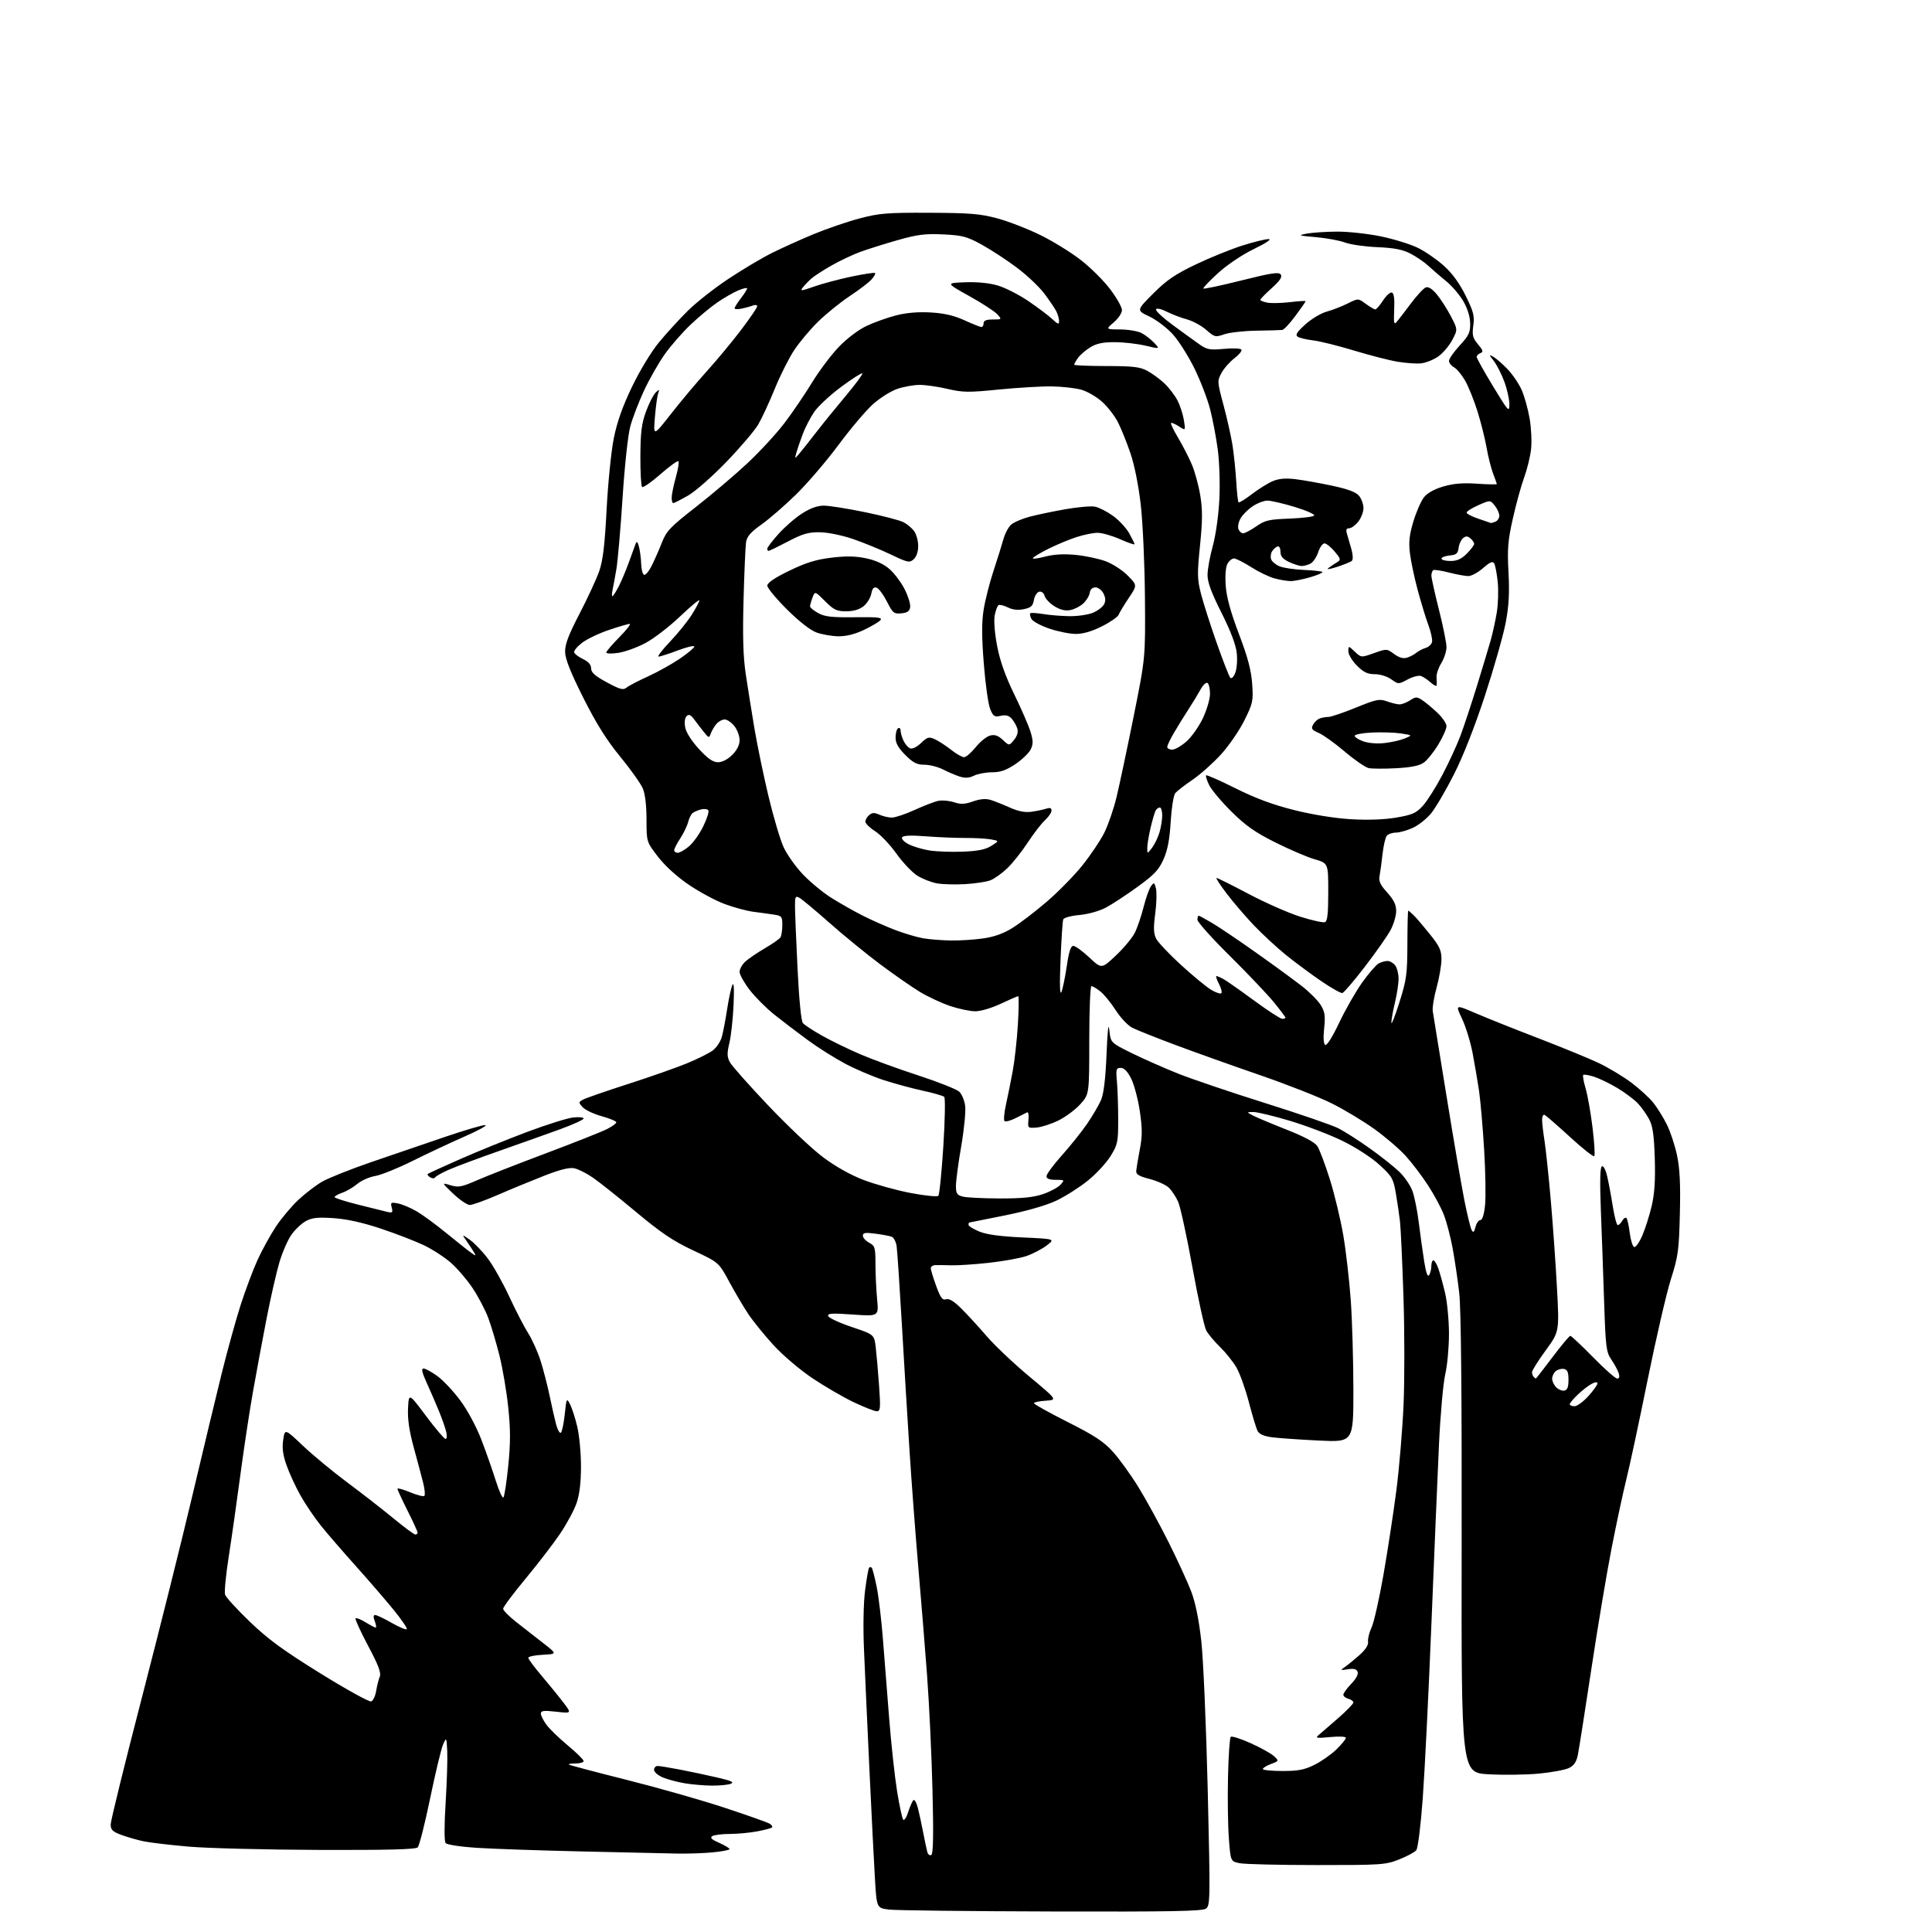 <?xml version="1.0" encoding="UTF-8" standalone="no"?>
<svg 
  version="1.1" 
  xmlns="http://www.w3.org/2000/svg" 
  xmlns:xlink="http://www.w3.org/1999/xlink" 
  xmlns:svg="http://www.w3.org/2000/svg"
  xmlns:rdf="http://www.w3.org/1999/02/22-rdf-syntax-ns#"
  xmlns:cc="http://creativecommons.org/ns#"
  xmlns:dc="http://purl.org/dc/elements/1.1/"
  viewBox="0 0 768 768"
  width="768"
  height="768"
>
<style>svg {background-color: white; }</style>"
<path stroke="none" fill="black" fill-rule="evenodd" d="M418.06,759.84C385.30,759.76 356.25,759.42 353.50,759.09C348.50,758.50 348.50,758.50 347.81,747.00C347.43,740.67 346.43,720.88 345.59,703.00C344.75,685.12 343.78,663.75 343.44,655.50C343.06,646.57 343.25,637.10 343.90,632.09C344.49,627.47 345.21,623.45 345.49,623.17C345.77,622.90 346.24,622.90 346.52,623.19C346.81,623.48 347.68,626.82 348.46,630.61C349.24,634.40 350.37,643.80 350.97,651.50C351.56,659.20 352.70,673.65 353.50,683.60C354.29,693.56 355.69,706.38 356.61,712.10C357.54,717.82 358.63,722.88 359.04,723.34C359.45,723.81 360.34,722.46 361.01,720.34C361.69,718.23 362.60,716.11 363.05,715.62C363.49,715.14 364.30,716.49 364.85,718.62C365.40,720.76 366.36,725.20 366.99,728.50C367.62,731.80 368.36,735.29 368.64,736.26C368.92,737.24 369.63,737.73 370.22,737.36C370.98,736.89 371.12,729.13 370.68,711.60C370.34,697.79 369.37,677.27 368.53,666.00C367.69,654.73 366.12,635.38 365.04,623.00C363.97,610.62 362.40,589.92 361.57,577.00C360.74,564.08 359.35,541.12 358.48,526.00C357.60,510.88 356.68,497.08 356.42,495.35C356.16,493.61 355.29,491.94 354.48,491.63C353.68,491.32 350.77,490.77 348.01,490.41C343.98,489.87 343.00,490.03 343.00,491.20C343.00,492.01 344.12,493.26 345.50,494.00C347.80,495.23 348.00,495.89 348.01,502.42C348.01,506.31 348.31,512.60 348.66,516.39C349.32,523.28 349.32,523.28 339.04,522.55C330.69,521.96 328.86,522.07 329.22,523.16C329.46,523.89 333.68,525.85 338.58,527.50C347.50,530.51 347.50,530.51 348.11,535.51C348.44,538.25 349.04,545.11 349.44,550.75C350.08,559.80 349.97,561.00 348.55,561.00C347.67,561.00 343.58,559.40 339.46,557.45C335.35,555.50 327.96,551.21 323.05,547.93C317.98,544.53 311.26,538.83 307.50,534.73C303.87,530.75 299.35,525.18 297.46,522.35C295.57,519.51 292.16,513.74 289.88,509.52C285.74,501.84 285.74,501.84 275.62,497.09C267.62,493.34 262.85,490.14 252.87,481.80C245.92,476.00 238.18,469.84 235.66,468.11C233.15,466.38 229.81,464.71 228.24,464.40C226.30,464.01 222.55,464.94 216.45,467.33C211.53,469.25 203.26,472.66 198.08,474.91C192.90,477.16 187.81,479.00 186.77,479.00C185.73,479.00 182.77,476.99 180.19,474.54C175.50,470.07 175.50,470.07 179.07,471.15C182.22,472.10 183.48,471.86 189.57,469.20C193.38,467.53 205.72,462.70 217.00,458.46C228.28,454.22 239.19,449.89 241.25,448.85C243.31,447.81 245.00,446.59 245.00,446.14C245.00,445.69 242.39,444.60 239.20,443.72C236.01,442.83 232.60,441.22 231.62,440.13C229.90,438.23 229.91,438.12 231.86,437.08C232.97,436.48 240.99,433.70 249.69,430.90C258.38,428.10 268.88,424.42 273.00,422.72C277.12,421.03 281.74,418.73 283.27,417.62C284.79,416.51 286.46,414.01 286.98,412.05C287.50,410.10 288.44,405.14 289.07,401.04C289.70,396.94 290.63,392.66 291.13,391.54C291.72,390.22 291.89,393.01 291.60,399.50C291.35,405.00 290.61,411.78 289.95,414.56C288.96,418.70 288.99,420.10 290.12,422.22C290.88,423.65 297.72,431.37 305.33,439.39C312.93,447.41 322.69,456.63 327.01,459.88C331.96,463.62 337.92,466.98 343.18,469.01C347.76,470.77 356.16,473.11 361.85,474.21C367.55,475.30 372.56,475.81 373.00,475.35C373.44,474.88 374.33,466.01 374.99,455.64C375.65,445.27 375.81,436.44 375.34,436.01C374.88,435.59 371.03,434.48 366.79,433.56C362.55,432.64 355.58,430.75 351.29,429.36C347.01,427.97 340.11,425.03 335.96,422.83C331.81,420.63 325.06,416.37 320.96,413.35C316.86,410.34 310.91,405.81 307.75,403.28C304.59,400.76 300.20,396.36 298.00,393.50C295.80,390.65 294.00,387.42 294.00,386.33C294.00,385.24 295.01,383.41 296.25,382.27C297.49,381.13 300.98,378.75 304.00,376.98C307.02,375.22 309.83,373.26 310.23,372.64C310.64,372.01 310.98,369.83 310.98,367.80C311.00,364.38 310.75,364.05 307.75,363.59C305.96,363.31 302.28,362.80 299.57,362.46C296.86,362.11 291.68,360.72 288.07,359.37C284.46,358.03 278.04,354.58 273.82,351.71C269.08,348.50 264.38,344.22 261.57,340.58C257.00,334.65 257.00,334.65 257.00,325.79C257.00,320.33 256.45,315.61 255.55,313.47C254.76,311.57 250.72,305.88 246.58,300.83C241.15,294.22 237.06,287.69 231.90,277.44C226.85,267.39 224.72,262.04 224.64,259.22C224.56,256.17 225.92,252.56 230.35,244.02C233.55,237.86 237.06,230.27 238.16,227.16C239.67,222.86 240.38,216.95 241.14,202.50C241.68,192.05 242.97,179.32 243.99,174.22C245.30,167.72 247.47,161.57 251.25,153.72C254.37,147.24 258.92,139.75 262.02,136.00C264.97,132.43 270.12,126.80 273.46,123.50C276.80,120.20 284.02,114.52 289.51,110.88C295.01,107.23 302.69,102.65 306.58,100.70C310.48,98.74 317.97,95.35 323.23,93.16C328.50,90.97 336.78,88.13 341.65,86.84C349.52,84.76 352.61,84.51 369.50,84.58C385.67,84.65 389.69,84.98 396.50,86.82C400.90,88.01 408.61,91.00 413.62,93.47C418.64,95.94 425.91,100.43 429.77,103.46C433.64,106.48 438.87,111.71 441.40,115.08C443.93,118.44 446.00,122.13 446.00,123.28C446.00,124.42 444.54,126.61 442.75,128.14C439.50,130.92 439.50,130.92 445.30,130.96C448.49,130.98 452.31,131.63 453.80,132.40C455.28,133.18 457.54,134.93 458.82,136.29C461.13,138.77 461.13,138.77 455.32,137.40C452.12,136.65 446.63,136.02 443.12,136.02C438.38,136.00 435.87,136.54 433.37,138.08C431.51,139.23 429.32,141.13 428.50,142.30C427.67,143.48 427.00,144.68 427.00,144.97C427.00,145.26 432.74,145.50 439.75,145.51C450.23,145.51 453.12,145.84 456.00,147.37C457.93,148.39 461.00,150.64 462.84,152.36C464.67,154.09 467.02,157.15 468.06,159.16C469.10,161.17 470.25,164.71 470.62,167.03C471.29,171.24 471.29,171.24 468.62,169.48C467.14,168.52 465.74,167.92 465.50,168.16C465.27,168.40 466.54,171.05 468.33,174.05C470.12,177.05 472.56,181.80 473.76,184.61C474.96,187.42 476.47,192.96 477.12,196.92C478.06,202.58 478.04,206.83 477.03,216.81C475.88,228.10 475.92,230.22 477.40,236.00C478.31,239.57 481.11,248.35 483.63,255.50C486.14,262.65 488.59,268.91 489.06,269.41C489.57,269.94 490.40,269.11 491.05,267.41C491.68,265.79 491.93,262.28 491.62,259.50C491.26,256.25 489.12,250.65 485.52,243.50C481.49,235.50 479.99,231.41 480.01,228.50C480.03,226.30 480.97,221.12 482.11,217.00C483.29,212.69 484.40,204.83 484.71,198.50C485.02,192.34 484.74,183.66 484.09,178.78C483.46,173.98 482.09,166.77 481.06,162.74C480.03,158.72 477.24,151.43 474.85,146.55C472.47,141.67 468.61,135.56 466.28,132.96C463.95,130.37 459.72,127.15 456.89,125.81C451.73,123.38 451.73,123.38 458.41,116.70C463.78,111.33 467.12,109.05 475.38,105.10C481.03,102.40 489.36,99.03 493.88,97.60C498.40,96.17 503.09,95.02 504.30,95.04C505.62,95.06 503.30,96.63 498.50,98.96C493.83,101.22 487.88,105.21 484.21,108.54C480.75,111.68 478.12,114.45 478.37,114.70C478.62,114.95 485.44,113.50 493.54,111.47C505.58,108.46 508.42,108.04 509.14,109.15C509.78,110.11 508.74,111.66 505.52,114.55C503.03,116.78 501.00,118.87 501.00,119.18C501.00,119.49 502.24,120.00 503.75,120.30C505.26,120.60 509.31,120.51 512.75,120.11C516.19,119.70 519.00,119.53 519.00,119.73C519.00,119.92 517.19,122.54 514.97,125.54C512.75,128.54 510.39,131.07 509.72,131.16C509.05,131.25 504.45,131.38 499.50,131.45C494.55,131.52 488.80,132.16 486.73,132.87C483.11,134.12 482.81,134.04 479.49,131.13C477.59,129.45 474.11,127.57 471.77,126.94C469.43,126.31 465.85,124.94 463.81,123.90C461.71,122.83 459.86,122.42 459.53,122.95C459.21,123.47 462.23,126.29 466.23,129.23C470.23,132.17 475.01,135.63 476.84,136.92C479.80,138.99 480.94,139.20 486.56,138.68C490.07,138.35 493.18,138.48 493.48,138.98C493.79,139.47 492.53,141.02 490.68,142.43C488.83,143.84 486.53,146.46 485.56,148.26C483.85,151.42 483.88,151.78 486.36,161.01C487.77,166.23 489.37,173.43 489.94,177.00C490.50,180.57 491.17,187.04 491.42,191.36C491.67,195.68 492.09,199.42 492.34,199.68C492.60,199.93 494.99,198.47 497.65,196.42C500.32,194.38 504.05,192.06 505.94,191.26C508.35,190.25 511.03,190.01 514.94,190.48C518.00,190.85 524.55,192.01 529.50,193.07C535.85,194.42 539.01,195.61 540.25,197.10C541.21,198.27 542.00,200.46 542.00,201.98C542.00,203.49 541.07,205.92 539.93,207.37C538.79,208.81 537.16,210.00 536.31,210.00C535.17,210.00 534.95,210.59 535.45,212.25C535.83,213.49 536.62,216.22 537.21,218.31C537.83,220.52 537.90,222.46 537.39,222.93C536.90,223.37 534.25,224.46 531.50,225.35C528.41,226.34 527.13,226.49 528.16,225.73C529.08,225.05 530.60,224.04 531.54,223.47C533.09,222.53 533.00,222.16 530.53,219.22C529.04,217.45 527.22,216.00 526.49,216.00C525.76,216.00 524.63,217.58 524.00,219.51C523.36,221.44 522.01,223.46 520.99,224.01C519.97,224.55 518.38,225.00 517.47,225.00C516.55,225.00 514.27,224.27 512.40,223.39C509.89,222.19 509.00,221.13 509.00,219.30C509.00,217.85 508.51,217.00 507.82,217.23C507.17,217.44 506.20,218.32 505.66,219.17C505.12,220.03 504.97,221.47 505.32,222.38C505.66,223.29 507.20,224.53 508.72,225.15C510.25,225.76 514.58,226.40 518.35,226.56C522.11,226.72 525.42,227.08 525.69,227.36C525.97,227.64 523.82,228.57 520.92,229.43C518.01,230.29 514.48,231.00 513.07,230.99C511.66,230.99 508.72,230.49 506.54,229.89C504.36,229.28 500.18,227.26 497.27,225.39C494.35,223.53 491.31,222.00 490.52,222.00C489.72,222.00 488.55,222.97 487.91,224.16C487.21,225.49 486.95,228.89 487.25,232.91C487.58,237.45 489.22,243.39 492.49,252.00C496.01,261.26 497.37,266.39 497.75,271.79C498.24,278.63 498.05,279.51 494.70,286.29C492.74,290.27 488.57,296.35 485.44,299.81C482.30,303.27 477.19,307.83 474.08,309.95C470.97,312.06 467.87,314.46 467.19,315.27C466.51,316.09 465.70,321.17 465.37,326.62C464.95,333.72 464.14,337.93 462.52,341.59C460.65,345.80 458.84,347.71 452.11,352.59C447.62,355.84 441.95,359.55 439.51,360.84C436.98,362.17 432.47,363.42 429.08,363.73C425.80,364.02 422.90,364.81 422.65,365.48C422.39,366.14 421.91,373.39 421.58,381.59C421.18,391.29 421.30,395.75 421.92,394.35C422.44,393.17 423.39,388.56 424.05,384.10C424.89,378.30 425.64,376.00 426.66,376.00C427.44,376.00 430.30,378.07 433.00,380.60C437.91,385.19 437.91,385.19 443.56,379.85C446.67,376.92 450.04,372.88 451.06,370.88C452.08,368.88 453.66,364.28 454.57,360.66C455.48,357.04 456.81,353.27 457.53,352.29C458.74,350.63 458.89,350.70 459.51,353.19C459.88,354.67 459.75,359.16 459.22,363.19C458.47,368.87 458.56,371.09 459.60,373.15C460.34,374.61 464.81,379.34 469.54,383.65C474.26,387.97 479.64,392.39 481.49,393.49C483.34,394.58 485.15,395.18 485.50,394.83C485.86,394.48 485.43,392.79 484.55,391.09C483.67,389.39 483.21,388.00 483.54,388.00C483.87,388.00 485.07,388.50 486.22,389.12C487.38,389.74 492.84,393.56 498.36,397.62C503.88,401.68 508.99,405.00 509.70,405.00C510.42,405.00 511.00,404.79 511.00,404.54C511.00,404.29 508.93,401.53 506.40,398.43C503.86,395.32 495.99,387.03 488.90,380.01C481.80,372.99 476.00,366.52 476.00,365.62C476.00,364.73 476.21,364.00 476.46,364.00C476.71,364.00 479.15,365.32 481.89,366.93C484.63,368.55 492.63,373.96 499.68,378.96C506.73,383.95 514.87,389.91 517.77,392.19C520.67,394.47 523.93,397.77 525.02,399.53C526.65,402.18 526.89,403.77 526.37,408.73C525.97,412.53 526.13,414.96 526.80,415.38C527.43,415.76 529.68,412.19 532.34,406.57C534.81,401.37 538.93,394.15 541.51,390.53C544.09,386.92 547.03,383.52 548.04,382.98C549.04,382.44 550.64,382.00 551.57,382.00C552.51,382.00 553.88,382.79 554.61,383.75C555.34,384.71 555.94,387.07 555.95,389.00C555.96,390.93 555.32,395.20 554.52,398.50C553.72,401.80 553.08,405.40 553.09,406.50C553.10,407.60 554.53,404.00 556.27,398.50C559.13,389.43 559.42,387.27 559.46,375.25C559.48,367.97 559.63,362.00 559.79,362.00C559.95,362.00 560.89,362.79 561.89,363.75C562.88,364.71 565.78,368.11 568.34,371.29C572.24,376.13 573.00,377.77 573.00,381.31C573.00,383.64 572.14,388.68 571.08,392.52C570.02,396.36 569.33,400.62 569.55,402.00C569.77,403.38 572.21,418.45 574.98,435.50C577.74,452.55 580.94,471.22 582.08,476.98C583.23,482.75 584.54,488.14 585.00,488.97C585.66,490.14 585.99,489.87 586.53,487.74C586.91,486.23 587.78,485.00 588.47,485.00C589.25,485.00 589.94,482.82 590.33,479.11C590.67,475.87 590.51,465.94 589.97,457.04C589.44,448.14 588.52,437.63 587.95,433.68C587.37,429.73 586.20,422.90 585.36,418.50C584.51,414.10 582.62,407.98 581.15,404.89C578.49,399.29 578.49,399.29 586.50,402.73C590.90,404.63 602.15,409.12 611.50,412.71C620.85,416.31 631.65,420.74 635.50,422.56C639.35,424.39 645.20,427.91 648.50,430.38C651.80,432.86 655.76,436.49 657.29,438.44C658.82,440.39 661.21,444.24 662.59,447.00C663.98,449.75 665.80,455.27 666.64,459.25C667.76,464.60 668.06,470.70 667.77,482.50C667.42,497.10 667.10,499.37 664.21,508.50C662.46,514.00 658.30,532.00 654.96,548.50C651.62,565.00 647.82,582.77 646.51,588.00C645.20,593.23 642.55,605.60 640.62,615.50C638.69,625.40 635.05,647.09 632.55,663.71C630.04,680.32 627.63,695.62 627.20,697.71C626.63,700.44 625.64,701.87 623.65,702.83C622.12,703.57 616.74,704.56 611.69,705.04C606.64,705.52 597.64,705.63 591.70,705.30C580.90,704.69 580.90,704.69 581.03,614.09C581.12,554.12 580.79,520.29 580.07,514.00C579.47,508.77 578.28,500.75 577.44,496.16C576.59,491.58 575.01,485.56 573.91,482.78C572.82,480.00 569.99,474.75 567.62,471.12C565.25,467.48 561.28,462.25 558.79,459.50C556.30,456.75 550.71,451.95 546.38,448.84C542.05,445.73 534.45,441.15 529.50,438.67C524.55,436.18 511.73,431.13 501.00,427.43C490.27,423.74 475.12,418.33 467.33,415.42C459.54,412.51 451.76,409.41 450.04,408.52C448.32,407.63 445.37,404.49 443.49,401.55C441.60,398.60 438.86,395.25 437.40,394.10C435.93,392.94 434.34,392.00 433.87,392.00C433.39,392.00 433.00,401.67 433.00,413.50C433.00,434.99 433.00,434.99 429.41,438.97C427.44,441.15 423.50,444.07 420.66,445.45C417.82,446.83 413.93,448.08 412.00,448.23C408.58,448.49 408.51,448.42 408.83,445.14C409.01,443.29 408.78,441.95 408.33,442.17C407.87,442.38 405.82,443.41 403.76,444.46C401.71,445.50 399.70,446.04 399.31,445.65C398.92,445.25 399.17,442.36 399.86,439.22C400.56,436.07 401.76,430.12 402.53,426.00C403.31,421.88 404.25,413.44 404.62,407.25C405.00,401.06 405.05,396.00 404.74,396.00C404.43,396.00 401.33,397.35 397.84,399.00C394.28,400.68 389.84,402.00 387.72,402.00C385.64,402.00 381.14,401.06 377.72,399.91C374.30,398.76 368.87,396.23 365.66,394.29C362.45,392.34 355.33,387.39 349.85,383.29C344.37,379.19 335.30,371.78 329.69,366.82C324.09,361.86 318.71,357.38 317.75,356.87C316.21,356.04 316.00,356.44 316.02,360.21C316.03,362.57 316.48,373.68 317.03,384.91C317.63,397.32 318.47,405.86 319.16,406.69C319.79,407.45 323.26,409.72 326.86,411.74C330.47,413.76 337.26,417.06 341.96,419.08C346.66,421.11 357.02,424.89 365.00,427.49C372.98,430.10 380.32,433.01 381.33,433.97C382.33,434.92 383.39,437.46 383.67,439.61C383.96,441.75 383.25,448.98 382.10,455.66C380.94,462.35 380.00,469.43 380.00,471.39C380.00,474.45 380.40,475.06 382.75,475.67C384.26,476.06 390.90,476.39 397.50,476.40C406.36,476.42 410.84,475.97 414.63,474.67C417.46,473.71 420.56,472.04 421.54,470.96C423.27,469.05 423.22,469.00 419.65,469.00C417.13,469.00 416.00,468.55 416.00,467.55C416.00,466.75 418.74,463.04 422.09,459.30C425.44,455.56 429.97,449.89 432.16,446.70C434.35,443.51 436.85,439.23 437.71,437.20C438.76,434.72 439.47,428.73 439.87,419.00C440.26,409.44 440.64,406.20 440.98,409.50C441.50,414.50 441.50,414.50 450.00,418.69C454.68,420.99 463.00,424.66 468.50,426.85C474.00,429.03 489.52,434.28 502.99,438.52C516.46,442.75 529.51,447.24 531.99,448.50C534.47,449.76 540.10,453.35 544.50,456.49C548.90,459.62 554.18,463.81 556.24,465.79C558.30,467.77 560.65,471.21 561.47,473.44C562.28,475.68 563.42,481.32 563.99,486.00C564.57,490.68 565.53,497.60 566.13,501.38C566.86,505.99 567.51,507.80 568.10,506.88C568.58,506.12 568.98,504.49 568.98,503.25C568.99,502.01 569.36,501.00 569.80,501.00C570.24,501.00 571.12,502.46 571.76,504.25C572.40,506.04 573.61,510.43 574.45,514.00C575.29,517.58 575.98,524.86 575.99,530.19C575.99,535.52 575.33,542.77 574.51,546.31C573.69,549.85 572.57,562.36 572.02,574.12C571.48,585.88 570.12,618.00 569.01,645.50C567.90,673.00 566.35,704.19 565.57,714.81C564.75,725.90 563.65,734.72 562.98,735.52C562.34,736.29 559.27,737.93 556.16,739.16C550.79,741.29 549.12,741.40 523.50,741.39C508.65,741.39 494.85,741.06 492.84,740.66C489.18,739.94 489.18,739.94 488.49,730.72C488.11,725.65 487.96,714.67 488.15,706.33C488.34,697.99 488.83,690.83 489.24,690.43C489.64,690.02 493.24,691.17 497.24,692.98C501.23,694.78 505.39,697.10 506.47,698.13C508.43,699.99 508.42,700.02 505.22,701.22C503.45,701.89 502.00,702.79 502.00,703.22C502.00,703.65 505.51,704.00 509.80,704.00C516.10,704.00 518.56,703.52 522.55,701.53C525.27,700.18 529.19,697.42 531.25,695.42C533.31,693.41 535.00,691.35 535.00,690.84C535.00,690.29 532.40,690.16 528.75,690.51C523.51,691.03 522.75,690.91 524.07,689.81C524.93,689.09 528.42,686.07 531.82,683.10C535.22,680.13 538.00,677.28 538.00,676.76C538.00,676.24 537.10,675.58 536.00,675.29C534.90,675.00 534.00,674.28 534.00,673.68C534.00,673.08 535.41,671.14 537.13,669.36C539.05,667.38 540.03,665.53 539.67,664.58C539.24,663.46 538.18,663.18 535.79,663.56C532.85,664.02 532.70,663.94 534.42,662.79C535.48,662.08 538.09,659.96 540.22,658.09C542.80,655.82 544.01,653.97 543.83,652.57C543.67,651.42 544.30,648.89 545.22,646.95C546.14,645.02 548.27,635.57 549.95,625.97C551.63,616.36 553.94,601.30 555.07,592.50C556.21,583.70 557.49,568.40 557.93,558.50C558.37,548.60 558.35,529.25 557.90,515.50C557.45,501.75 556.83,488.25 556.51,485.50C556.19,482.75 555.45,477.69 554.85,474.25C553.86,468.49 553.34,467.60 548.31,463.00C545.16,460.12 538.98,456.12 533.68,453.53C528.63,451.06 519.19,447.46 512.69,445.52C506.20,443.58 499.67,442.02 498.19,442.04C495.50,442.08 495.50,442.08 498.00,443.41C499.38,444.14 505.37,446.66 511.31,449.00C518.51,451.84 522.65,454.06 523.68,455.63C524.53,456.93 526.75,462.83 528.62,468.74C530.48,474.66 532.89,484.68 533.97,491.00C535.05,497.32 536.39,509.02 536.96,517.00C537.52,524.98 537.98,540.91 537.99,552.40C538.00,573.31 538.00,573.31 524.25,572.64C516.69,572.27 508.35,571.69 505.71,571.35C502.53,570.94 500.60,570.11 499.94,568.89C499.40,567.88 497.83,562.71 496.45,557.41C495.07,552.10 492.84,545.88 491.49,543.58C490.14,541.27 487.21,537.61 484.98,535.44C482.74,533.28 480.28,530.32 479.50,528.89C478.72,527.45 476.26,516.20 474.03,503.89C471.79,491.57 469.24,479.84 468.36,477.80C467.47,475.77 465.78,473.20 464.60,472.09C463.42,470.98 459.99,469.44 456.98,468.66C452.67,467.54 451.54,466.84 451.67,465.37C451.77,464.34 452.41,460.52 453.10,456.88C454.12,451.54 454.11,448.60 453.08,441.63C452.37,436.89 450.83,431.09 449.65,428.75C448.20,425.88 446.85,424.50 445.50,424.50C443.68,424.50 443.55,425.00 444.00,430.00C444.27,433.02 444.50,439.81 444.50,445.08C444.50,454.01 444.29,455.00 441.47,459.56C439.80,462.26 435.75,466.63 432.47,469.29C429.19,471.94 423.60,475.50 420.06,477.20C416.01,479.14 408.41,481.34 399.56,483.13C391.83,484.70 385.39,485.99 385.25,485.99C385.11,486.00 385.00,486.40 385.00,486.89C385.00,487.38 386.91,488.57 389.25,489.54C392.18,490.76 397.53,491.49 406.50,491.90C419.50,492.50 419.50,492.50 416.00,495.15C414.07,496.60 410.44,498.48 407.92,499.33C405.40,500.17 398.69,501.37 393.02,502.00C387.35,502.62 380.63,503.06 378.10,502.98C375.57,502.89 372.71,502.86 371.75,502.91C370.79,502.96 370.00,503.52 370.00,504.15C370.00,504.78 370.96,507.94 372.14,511.17C373.87,515.92 374.63,516.94 376.08,516.48C377.31,516.08 379.22,517.25 382.18,520.20C384.56,522.57 389.10,527.52 392.28,531.21C395.45,534.90 403.07,542.10 409.21,547.21C420.36,556.50 420.36,556.50 415.68,556.80C413.11,556.97 411.00,557.42 411.00,557.80C411.01,558.19 417.05,561.55 424.43,565.28C435.19,570.70 438.77,573.07 442.45,577.16C444.97,579.96 449.48,586.20 452.45,591.01C455.43,595.83 460.83,605.67 464.45,612.89C468.07,620.12 472.17,629.06 473.57,632.76C475.23,637.18 476.61,643.98 477.55,652.50C478.34,659.65 479.48,686.18 480.09,711.45C481.12,755.07 481.09,757.46 479.40,758.70C477.98,759.74 465.59,759.97 418.06,759.84zM269.00,736.82C264.88,736.74 247.78,736.35 231.00,735.97C214.22,735.59 195.45,734.94 189.28,734.53C182.98,734.11 177.66,733.29 177.14,732.64C176.58,731.94 176.58,725.66 177.15,716.50C177.66,708.25 177.94,699.02 177.78,696.00C177.47,690.50 177.47,690.50 176.12,693.50C175.39,695.15 173.08,704.76 170.99,714.85C168.91,724.94 166.68,733.72 166.04,734.35C165.21,735.18 154.31,735.46 126.69,735.37C105.69,735.29 82.42,734.71 75.00,734.06C67.58,733.42 59.48,732.46 57.00,731.93C54.52,731.41 50.59,730.27 48.25,729.41C44.74,728.11 44.00,727.38 44.00,725.23C44.00,723.79 49.61,700.99 56.47,674.56C63.32,648.13 72.33,612.10 76.48,594.50C80.63,576.90 85.87,555.08 88.12,546.00C90.37,536.92 93.76,524.69 95.64,518.80C97.53,512.92 100.57,504.82 102.40,500.80C104.24,496.79 107.54,490.80 109.74,487.50C111.94,484.20 115.94,479.44 118.64,476.93C121.33,474.42 125.55,471.19 128.01,469.75C130.48,468.31 139.25,464.82 147.50,461.98C155.75,459.15 169.03,454.61 177.00,451.90C184.97,449.18 192.16,447.09 192.97,447.24C193.78,447.39 189.96,449.48 184.47,451.88C178.99,454.28 169.76,458.61 163.97,461.50C158.17,464.39 151.52,467.07 149.18,467.47C146.84,467.86 143.63,469.28 142.04,470.62C140.45,471.96 137.77,473.53 136.07,474.12C134.38,474.71 133.00,475.50 133.00,475.86C133.00,476.23 137.16,477.57 142.25,478.84C147.34,480.12 152.58,481.42 153.90,481.73C156.01,482.22 156.24,482.01 155.72,480.03C155.18,477.96 155.39,477.83 158.25,478.40C159.96,478.74 163.29,480.15 165.66,481.54C168.02,482.92 173.38,486.85 177.56,490.28C181.75,493.70 186.13,497.18 187.30,498.00C189.18,499.33 189.32,499.33 188.54,498.00C188.06,497.18 186.74,495.16 185.60,493.51C183.53,490.53 183.53,490.53 186.80,492.86C188.61,494.14 191.83,497.51 193.96,500.35C196.10,503.18 199.93,510.00 202.48,515.50C205.03,521.00 208.40,527.52 209.98,530.00C211.56,532.48 213.77,537.42 214.91,541.00C216.04,544.58 217.66,550.88 218.52,555.00C219.37,559.12 220.52,564.20 221.08,566.28C221.64,568.36 222.47,569.83 222.93,569.54C223.39,569.26 224.09,565.99 224.49,562.29C225.18,555.77 225.25,555.63 226.60,558.20C227.36,559.67 228.66,563.70 229.48,567.18C230.30,570.66 230.96,577.77 230.95,583.00C230.94,589.38 230.37,594.14 229.20,597.50C228.25,600.25 225.35,605.66 222.76,609.51C220.17,613.37 213.99,621.43 209.03,627.41C204.06,633.40 200.00,638.84 200.00,639.50C200.00,640.16 202.36,642.55 205.25,644.81C208.14,647.07 212.97,650.84 216.00,653.21C221.50,657.50 221.50,657.50 215.75,657.80C212.59,657.96 210.00,658.50 210.00,659.00C210.00,659.49 212.36,662.68 215.25,666.08C218.14,669.48 222.03,674.26 223.89,676.70C227.29,681.13 227.29,681.13 221.14,680.44C216.15,679.87 215.00,680.01 215.00,681.18C215.00,681.97 216.01,683.98 217.25,685.65C218.49,687.32 222.31,691.02 225.75,693.88C229.19,696.74 232.00,699.51 232.00,700.04C232.00,700.57 230.57,701.00 228.83,701.00C227.09,701.00 225.86,701.19 226.10,701.43C226.34,701.67 236.65,704.40 249.02,707.50C261.38,710.60 278.93,715.59 288.00,718.59C297.07,721.58 305.16,724.45 305.97,724.96C306.78,725.47 307.20,726.14 306.89,726.44C306.59,726.74 303.96,727.44 301.04,727.99C298.12,728.55 293.20,729.01 290.11,729.02C287.03,729.02 283.89,729.42 283.14,729.89C282.14,730.53 282.88,731.24 285.89,732.57C288.15,733.57 290.00,734.68 290.00,735.05C290.00,735.41 286.96,736.00 283.25,736.35C279.54,736.70 273.12,736.91 269.00,736.82zM283.00,709.81C279.98,709.79 275.13,709.37 272.23,708.89C269.33,708.41 265.40,707.36 263.48,706.56C261.57,705.76 260.00,704.40 260.00,703.55C260.00,702.70 260.64,702.00 261.41,702.00C262.19,702.00 266.13,702.64 270.16,703.42C274.20,704.20 280.88,705.61 285.00,706.56C290.72,707.88 292.02,708.47 290.50,709.07C289.40,709.51 286.02,709.84 283.00,709.81zM147.56,676.34C148.32,676.05 149.21,674.16 149.54,672.15C149.86,670.14 150.51,667.60 150.96,666.50C151.59,664.99 150.44,661.96 146.30,654.18C143.28,648.50 141.06,643.61 141.35,643.31C141.65,643.02 143.43,643.72 145.32,644.89C147.20,646.05 149.01,647.00 149.34,647.00C149.68,647.00 149.52,645.88 149.00,644.50C148.34,642.77 148.39,642.00 149.15,642.00C149.76,642.00 152.70,643.40 155.69,645.11C158.67,646.82 161.38,647.95 161.70,647.64C162.01,647.32 159.63,643.81 156.39,639.84C153.15,635.88 146.44,628.10 141.47,622.56C136.50,617.03 130.31,609.87 127.71,606.65C125.11,603.43 121.39,597.94 119.43,594.45C117.48,590.96 114.99,585.56 113.90,582.45C112.45,578.32 112.09,575.59 112.58,572.34C113.24,567.90 113.24,567.90 120.41,574.70C124.35,578.44 132.29,585.00 138.04,589.28C143.79,593.56 152.03,599.97 156.35,603.53C160.66,607.09 164.60,610.00 165.10,610.00C165.59,610.00 166.00,609.65 166.00,609.23C166.00,608.81 164.20,604.88 162.00,600.50C159.80,596.12 158.00,592.22 158.00,591.82C158.00,591.43 160.26,592.05 163.02,593.20C165.79,594.35 168.34,595.00 168.69,594.64C169.05,594.29 168.86,592.09 168.29,589.75C167.71,587.41 166.04,581.12 164.57,575.77C162.69,568.92 161.99,564.21 162.20,559.87C162.50,553.71 162.50,553.71 169.35,562.86C173.11,567.89 176.61,572.00 177.11,572.00C177.62,572.00 177.75,570.76 177.40,569.25C177.05,567.74 175.75,564.02 174.52,561.00C173.28,557.98 171.09,552.91 169.65,549.75C167.75,545.59 167.40,544.00 168.36,544.00C169.10,544.00 171.58,545.36 173.87,547.02C176.16,548.68 180.28,553.07 183.02,556.77C185.95,560.74 189.40,567.20 191.43,572.50C193.32,577.45 195.88,584.76 197.13,588.75C198.38,592.74 199.72,595.67 200.12,595.25C200.51,594.84 201.38,589.21 202.03,582.75C202.95,573.70 202.96,568.38 202.05,559.60C201.41,553.33 199.83,543.99 198.54,538.85C197.26,533.71 195.23,526.92 194.04,523.76C192.84,520.61 190.07,515.34 187.87,512.04C185.67,508.75 181.80,504.23 179.26,501.99C176.72,499.76 171.87,496.61 168.48,494.99C165.10,493.38 157.44,490.42 151.46,488.42C144.23,486.00 137.95,484.60 132.66,484.24C126.34,483.81 124.09,484.04 121.61,485.39C119.90,486.32 117.31,488.75 115.87,490.79C114.42,492.83 112.26,497.75 111.08,501.73C109.89,505.71 107.59,515.84 105.95,524.23C104.32,532.63 101.87,545.80 100.51,553.50C99.15,561.20 96.91,576.05 95.52,586.50C94.13,596.95 92.07,611.46 90.93,618.75C89.79,626.04 89.13,632.84 89.46,633.88C89.79,634.92 94.21,639.75 99.28,644.63C106.54,651.62 112.50,655.98 127.34,665.18C137.70,671.61 146.80,676.63 147.56,676.34zM625.88,559.00C626.92,559.00 629.39,557.20 631.38,555.00C633.37,552.80 635.00,550.53 635.00,549.96C635.00,549.29 634.22,549.33 632.75,550.08C631.51,550.72 629.04,552.62 627.25,554.32C625.46,556.01 624.00,557.75 624.00,558.20C624.00,558.64 624.85,559.00 625.88,559.00zM621.87,552.79C623.05,552.56 623.50,551.38 623.50,548.50C623.50,545.47 623.07,544.45 621.70,544.18C620.71,543.99 619.25,544.38 618.45,545.04C617.65,545.70 617.00,547.06 617.00,548.05C617.00,549.04 617.73,550.59 618.62,551.48C619.51,552.37 620.98,552.96 621.87,552.79zM610.53,548.00C610.64,548.00 613.61,544.18 617.12,539.52C620.63,534.86 623.82,531.03 624.22,531.02C624.61,531.01 628.67,534.83 633.25,539.50C637.82,544.17 642.14,548.00 642.85,548.00C643.70,548.00 643.91,547.29 643.47,545.90C643.10,544.74 641.79,542.30 640.55,540.48C638.48,537.42 638.26,535.66 637.66,517.34C637.30,506.43 636.72,490.03 636.36,480.90C635.93,469.92 636.06,464.08 636.74,463.66C637.34,463.29 638.20,464.81 638.80,467.26C639.37,469.59 640.39,474.99 641.06,479.25C641.73,483.51 642.64,487.00 643.09,487.00C643.53,487.00 644.34,486.22 644.88,485.26C645.41,484.30 646.15,483.82 646.53,484.19C646.90,484.56 647.49,487.22 647.85,490.10C648.21,492.98 649.00,495.50 649.61,495.71C650.22,495.91 651.68,493.84 652.86,491.10C654.04,488.37 655.71,483.07 656.59,479.32C657.72,474.44 658.07,469.08 657.80,460.50C657.52,451.35 657.00,447.67 655.60,445.00C654.60,443.07 652.59,440.23 651.14,438.68C649.69,437.12 646.02,434.37 643.00,432.55C639.98,430.73 635.78,428.70 633.68,428.02C631.58,427.35 629.64,427.03 629.36,427.30C629.09,427.58 629.51,429.99 630.31,432.67C631.10,435.34 632.34,442.35 633.06,448.25C633.78,454.14 634.09,459.25 633.74,459.60C633.39,459.95 629.00,456.47 623.99,451.87C618.98,447.27 614.46,443.35 613.94,443.17C613.42,442.98 613.00,443.88 613.01,445.17C613.01,446.45 613.44,450.20 613.97,453.50C614.49,456.80 615.61,467.38 616.45,477.00C617.29,486.62 618.40,502.35 618.92,511.94C619.86,529.37 619.86,529.37 614.43,536.81C611.44,540.90 609.00,544.79 609.00,545.46C609.00,546.12 609.30,546.97 609.67,547.33C610.03,547.70 610.42,548.00 610.53,548.00zM172.99,468.01C172.68,468.52 171.84,468.52 171.00,468.00C170.21,467.51 169.77,466.91 170.03,466.67C170.29,466.43 176.12,463.76 183.00,460.73C189.88,457.70 201.80,452.86 209.50,449.98C217.20,447.09 225.41,444.50 227.75,444.23C230.09,443.96 232.00,444.14 232.00,444.62C231.99,445.10 227.83,447.01 222.75,448.86C217.66,450.71 206.75,454.59 198.50,457.49C190.25,460.38 181.26,463.73 178.52,464.94C175.78,466.14 173.29,467.52 172.99,468.01zM533.61,394.75C533.00,394.88 529.12,392.69 525.00,389.87C520.88,387.05 514.57,382.36 510.98,379.45C507.40,376.53 501.75,371.30 498.44,367.83C495.13,364.35 490.27,358.69 487.65,355.25C485.03,351.81 483.21,349.00 483.60,349.00C484.00,349.00 489.76,351.87 496.41,355.39C503.06,358.90 512.29,362.97 516.93,364.42C521.56,365.88 525.95,366.85 526.68,366.57C527.67,366.19 528.00,363.19 528.00,354.60C528.00,343.14 528.00,343.14 522.58,341.57C519.60,340.70 512.56,337.69 506.94,334.87C498.90,330.85 495.16,328.22 489.52,322.62C485.56,318.71 481.58,313.96 480.66,312.09C479.74,310.21 479.20,308.47 479.45,308.21C479.71,307.96 484.99,310.29 491.21,313.40C499.16,317.37 506.05,319.92 514.50,322.03C521.82,323.86 530.60,325.27 537.00,325.65C543.72,326.05 550.19,325.82 554.98,325.01C561.41,323.92 562.91,323.26 565.56,320.37C567.26,318.51 570.75,313.01 573.31,308.15C575.88,303.29 579.12,296.25 580.53,292.52C581.93,288.79 584.90,279.83 587.12,272.62C589.34,265.40 591.80,257.25 592.58,254.50C593.36,251.75 594.44,246.80 594.99,243.50C595.54,240.20 595.71,234.73 595.37,231.35C595.02,227.97 594.39,224.63 593.95,223.93C593.37,222.98 592.24,223.46 589.55,225.82C587.56,227.57 584.92,229.00 583.68,229.00C582.45,229.00 578.98,228.36 575.98,227.59C572.99,226.81 570.19,226.38 569.77,226.64C569.34,226.91 569.00,227.88 569.00,228.81C569.00,229.74 570.35,235.84 572.00,242.36C573.65,248.88 575.00,255.57 575.00,257.24C575.00,258.90 574.07,261.77 572.93,263.62C571.79,265.46 570.94,267.99 571.04,269.24C571.14,270.48 571.17,271.92 571.11,272.42C571.05,272.93 569.99,272.44 568.75,271.32C567.51,270.21 565.76,269.04 564.85,268.72C563.95,268.40 561.56,269.02 559.55,270.10C555.91,272.05 555.88,272.05 553.04,270.03C551.41,268.87 548.61,268.00 546.50,268.00C543.63,268.00 542.04,267.24 539.40,264.60C537.53,262.73 536.00,260.18 536.00,258.93C536.00,256.65 536.00,256.65 538.55,259.04C541.09,261.44 541.09,261.44 546.18,259.63C551.22,257.84 551.30,257.84 554.17,259.97C556.14,261.42 557.78,261.90 559.29,261.44C560.50,261.07 562.17,260.19 563.00,259.50C563.83,258.81 565.48,257.94 566.69,257.57C567.89,257.21 569.05,256.14 569.26,255.20C569.48,254.27 568.83,251.25 567.81,248.50C566.79,245.75 564.87,239.45 563.54,234.50C562.21,229.55 560.82,222.93 560.45,219.79C559.93,215.41 560.26,212.49 561.87,207.20C563.02,203.42 564.90,199.13 566.05,197.67C567.38,195.98 570.17,194.43 573.77,193.38C577.82,192.20 581.59,191.89 587.20,192.28C591.49,192.57 595.00,192.64 595.00,192.43C595.00,192.21 594.34,190.34 593.54,188.27C592.74,186.20 591.58,181.59 590.96,178.04C590.34,174.49 588.71,167.97 587.33,163.54C585.95,159.12 583.72,153.60 582.38,151.27C581.04,148.94 579.05,146.56 577.97,145.98C576.89,145.40 576.00,144.26 576.00,143.44C576.00,142.62 577.91,139.88 580.25,137.34C583.93,133.36 584.49,132.16 584.41,128.47C584.35,125.79 583.32,122.52 581.64,119.65C580.17,117.14 577.13,113.60 574.89,111.79C572.65,109.98 569.50,107.27 567.88,105.76C566.26,104.25 563.04,102.03 560.72,100.83C557.56,99.19 554.24,98.54 547.50,98.25C542.55,98.04 536.78,97.21 534.68,96.41C532.59,95.62 527.41,94.66 523.18,94.28C516.04,93.65 515.78,93.55 519.50,92.86C521.70,92.45 527.10,92.10 531.50,92.07C535.90,92.05 543.72,92.90 548.89,93.96C554.05,95.03 560.66,97.07 563.58,98.50C566.50,99.92 571.15,103.13 573.93,105.62C577.30,108.66 580.18,112.60 582.62,117.55C585.76,123.90 586.19,125.59 585.66,129.43C585.14,133.25 585.41,134.34 587.52,136.85C589.55,139.26 589.73,139.89 588.50,140.36C587.67,140.68 587.00,141.36 587.00,141.88C587.00,142.40 589.92,147.64 593.50,153.54C599.64,163.66 600.00,164.06 600.00,160.67C600.00,158.69 599.08,154.62 597.96,151.62C596.84,148.62 594.96,144.95 593.79,143.46C591.84,140.98 591.82,140.83 593.58,141.79C594.63,142.37 597.17,144.56 599.20,146.67C601.24,148.78 603.79,152.53 604.88,155.00C605.97,157.47 607.40,162.59 608.05,166.37C608.71,170.15 608.96,175.69 608.61,178.69C608.25,181.70 607.02,186.70 605.87,189.82C604.72,192.95 602.71,200.22 601.41,206.00C599.40,214.94 599.14,218.14 599.65,227.50C600.09,235.71 599.81,240.77 598.55,247.46C597.62,252.39 593.92,265.41 590.33,276.38C586.21,288.97 581.62,300.62 577.92,307.92C574.68,314.29 570.60,321.25 568.84,323.38C567.08,325.51 563.81,328.09 561.57,329.11C559.33,330.12 556.32,330.97 554.87,330.98C553.43,330.99 551.80,331.56 551.25,332.25C550.70,332.94 549.95,336.20 549.58,339.50C549.22,342.80 548.68,346.70 548.40,348.18C547.99,350.26 548.66,351.73 551.44,354.80C554.06,357.70 555.00,359.65 555.00,362.16C555.00,364.04 553.99,367.46 552.75,369.75C551.51,372.05 546.95,378.56 542.61,384.21C538.27,389.87 534.22,394.61 533.61,394.75zM378.00,373.86C381.57,373.92 387.38,373.54 390.90,373.03C395.27,372.40 398.99,371.06 402.58,368.80C405.49,366.99 411.54,362.35 416.04,358.50C420.54,354.65 426.89,348.19 430.15,344.14C433.41,340.09 437.36,334.24 438.92,331.14C440.48,328.04 442.68,321.68 443.81,317.00C444.94,312.32 448.00,297.93 450.60,285.00C455.33,261.50 455.33,261.50 455.13,237.50C455.03,224.30 454.28,207.73 453.47,200.67C452.58,192.92 450.96,184.82 449.37,180.17C447.93,175.95 445.71,170.45 444.45,167.94C443.19,165.43 440.35,161.74 438.13,159.74C435.92,157.74 432.18,155.57 429.81,154.91C427.44,154.25 422.12,153.66 418.00,153.60C413.88,153.55 404.43,154.11 397.00,154.85C385.00,156.05 382.74,156.02 376.69,154.60C372.94,153.72 367.96,153.00 365.62,153.00C363.27,153.00 359.25,153.72 356.68,154.59C354.11,155.47 349.74,158.22 346.97,160.72C344.20,163.21 338.05,170.48 333.31,176.87C328.56,183.27 321.00,192.10 316.51,196.50C312.02,200.90 305.80,206.30 302.69,208.50C298.44,211.51 296.93,213.24 296.57,215.50C296.32,217.15 295.87,227.50 295.57,238.50C295.18,253.03 295.42,261.10 296.45,268.00C297.23,273.23 298.79,282.96 299.91,289.64C301.04,296.32 303.56,308.46 305.51,316.62C307.46,324.78 310.15,333.83 311.48,336.73C312.80,339.63 316.23,344.48 319.10,347.51C321.96,350.53 327.05,354.75 330.41,356.87C333.78,359.00 339.44,362.20 343.00,364.00C346.56,365.80 352.40,368.38 355.99,369.74C359.57,371.09 364.52,372.56 367.00,372.99C369.48,373.41 374.43,373.81 378.00,373.86zM383.62,351.46C379.71,351.69 374.68,351.55 372.46,351.15C370.24,350.75 366.74,349.39 364.69,348.12C362.65,346.86 358.89,342.90 356.34,339.33C353.80,335.76 349.98,331.75 347.86,330.41C345.74,329.07 344.00,327.36 344.00,326.61C344.00,325.86 344.69,324.67 345.53,323.98C346.71,323.00 347.63,322.97 349.58,323.85C350.96,324.48 353.19,325.00 354.52,325.00C355.86,325.00 359.95,323.63 363.62,321.95C367.28,320.27 371.53,318.64 373.05,318.34C374.57,318.04 377.36,318.29 379.23,318.91C381.92,319.80 383.52,319.73 386.78,318.58C389.54,317.60 391.85,317.40 393.71,317.96C395.24,318.42 398.69,319.79 401.36,320.99C404.63,322.47 407.40,323.03 409.86,322.71C411.86,322.44 414.51,321.90 415.75,321.50C417.38,320.97 418.00,321.16 418.00,322.21C418.00,323.00 416.82,324.74 415.37,326.08C413.92,327.41 410.82,331.43 408.49,335.00C406.15,338.57 402.50,343.16 400.37,345.19C398.24,347.22 395.21,349.37 393.62,349.96C392.04,350.56 387.54,351.23 383.62,351.46zM269.42,339.00C270.21,339.00 272.21,337.85 273.87,336.45C275.54,335.05 278.09,331.48 279.54,328.51C280.99,325.54 281.92,322.67 281.59,322.15C281.26,321.62 279.99,321.44 278.75,321.74C277.51,322.04 275.98,322.69 275.35,323.19C274.71,323.68 273.90,325.30 273.54,326.79C273.17,328.28 271.78,331.18 270.44,333.23C269.10,335.28 268.00,337.42 268.00,337.98C268.00,338.54 268.64,339.00 269.42,339.00zM382.73,338.55C388.79,338.31 391.78,337.70 394.08,336.24C397.21,334.26 397.21,334.26 393.86,333.66C392.01,333.33 387.39,333.08 383.59,333.10C379.79,333.11 372.76,332.82 367.97,332.44C362.13,331.99 359.05,332.12 358.60,332.84C358.23,333.44 359.36,334.65 361.18,335.59C362.96,336.52 366.69,337.63 369.46,338.07C372.23,338.51 378.20,338.73 382.73,338.55zM457.92,337.06C458.95,335.71 460.29,332.96 460.90,330.94C461.50,328.92 462.00,325.86 462.00,324.13C462.00,322.41 461.58,321.00 461.06,321.00C460.54,321.00 459.82,321.49 459.45,322.08C459.08,322.68 458.17,325.71 457.43,328.83C456.68,331.95 456.07,335.62 456.06,337.00C456.04,339.50 456.04,339.50 457.92,337.06zM387.20,308.33C385.26,309.29 383.66,309.39 381.50,308.70C379.85,308.17 376.86,306.90 374.86,305.87C372.86,304.84 369.55,304.00 367.50,304.00C364.49,304.00 363.00,303.24 359.88,300.12C357.06,297.30 356.00,295.40 356.00,293.18C356.00,291.49 356.45,289.84 357.00,289.50C357.55,289.16 358.00,289.56 358.00,290.39C358.00,291.23 358.51,293.03 359.14,294.40C359.76,295.77 360.96,297.15 361.80,297.48C362.70,297.82 364.49,296.95 366.14,295.36C368.68,292.93 369.23,292.78 371.67,293.89C373.15,294.57 376.04,296.45 378.08,298.06C380.12,299.68 382.44,301.00 383.23,301.00C384.02,301.00 386.11,299.20 387.87,297.01C389.64,294.81 392.21,292.73 393.60,292.39C395.44,291.92 396.78,292.38 398.64,294.13C401.17,296.50 401.17,296.50 403.11,294.11C404.36,292.57 404.82,290.97 404.40,289.61C404.05,288.45 403.06,286.70 402.19,285.71C401.06,284.43 399.82,284.10 397.79,284.55C395.29,285.09 394.81,284.78 393.60,281.83C392.85,280.00 391.71,271.92 391.08,263.88C390.23,253.18 390.21,247.42 391.01,242.38C391.61,238.60 393.37,231.68 394.91,227.00C396.46,222.32 398.23,216.66 398.85,214.41C399.47,212.16 400.84,209.55 401.89,208.60C402.94,207.65 406.21,206.23 409.15,205.44C412.09,204.65 418.55,203.30 423.50,202.43C428.45,201.56 433.77,201.10 435.32,201.41C436.87,201.72 440.07,203.36 442.42,205.05C444.78,206.74 447.67,209.85 448.85,211.95C450.03,214.05 451.00,216.02 451.00,216.33C451.00,216.64 448.41,215.75 445.25,214.35C442.09,212.95 438.06,211.80 436.31,211.80C434.55,211.80 430.73,212.58 427.81,213.54C424.89,214.50 419.95,216.56 416.82,218.12C413.70,219.68 410.90,221.35 410.61,221.82C410.32,222.30 412.42,222.06 415.29,221.30C418.82,220.36 422.76,220.13 427.50,220.57C431.35,220.94 436.77,222.08 439.54,223.11C442.31,224.14 446.27,226.72 448.33,228.83C452.09,232.67 452.09,232.67 448.70,237.70C446.84,240.47 445.04,243.45 444.70,244.33C444.37,245.21 441.38,247.29 438.07,248.96C434.13,250.95 430.56,252.00 427.72,252.00C425.34,252.00 420.59,251.06 417.18,249.90C413.76,248.75 410.54,247.01 410.02,246.03C409.50,245.06 409.28,244.05 409.54,243.79C409.80,243.53 412.15,243.67 414.76,244.10C417.37,244.53 422.10,244.91 425.28,244.94C428.46,244.97 432.59,244.36 434.45,243.58C436.31,242.81 438.30,241.32 438.85,240.27C439.57,238.94 439.51,237.65 438.66,235.94C437.98,234.59 436.56,233.50 435.47,233.50C434.22,233.50 433.39,234.28 433.20,235.63C433.03,236.79 431.88,238.70 430.65,239.86C429.41,241.02 427.08,242.22 425.45,242.52C423.44,242.90 421.43,242.41 419.14,240.99C417.30,239.84 415.55,238.00 415.26,236.90C414.96,235.74 414.06,235.03 413.13,235.21C412.24,235.39 411.29,236.84 411.00,238.47C410.59,240.88 409.86,241.55 407.00,242.15C404.67,242.63 402.54,242.40 400.63,241.45C399.05,240.67 397.38,240.27 396.92,240.55C396.46,240.84 395.78,242.68 395.41,244.65C395.01,246.74 395.42,251.83 396.39,256.87C397.54,262.82 399.65,268.77 403.18,276.00C405.99,281.77 408.90,288.47 409.64,290.88C410.73,294.42 410.74,295.77 409.73,297.88C409.04,299.32 406.30,301.96 403.63,303.75C399.97,306.20 397.68,307.00 394.34,307.00C391.90,307.00 388.69,307.60 387.20,308.33zM555.00,305.38C550.33,305.64 545.41,305.61 544.08,305.33C542.76,305.05 538.48,302.11 534.58,298.79C530.69,295.48 526.03,292.14 524.23,291.36C521.48,290.18 521.11,289.66 521.95,288.09C522.50,287.07 523.67,285.96 524.55,285.62C525.44,285.28 527.00,285.00 528.03,285.00C529.06,285.00 533.97,283.34 538.96,281.30C547.15,277.96 548.33,277.72 551.33,278.80C553.15,279.46 555.41,280.00 556.36,280.00C557.30,280.00 559.18,279.27 560.54,278.38C562.76,276.93 563.23,276.92 565.35,278.31C566.64,279.15 569.34,281.40 571.35,283.29C573.36,285.19 575.00,287.60 575.00,288.66C575.00,289.72 573.54,293.01 571.75,295.96C569.96,298.92 567.38,302.14 566.00,303.13C564.24,304.39 560.99,305.06 555.00,305.38zM285.42,303.00C287.11,303.00 289.27,301.88 291.08,300.08C292.98,298.17 294.00,296.13 294.00,294.21C294.00,292.59 293.07,290.08 291.93,288.63C290.79,287.19 289.06,286.00 288.08,286.00C287.11,286.00 285.63,286.79 284.81,287.75C283.98,288.71 282.98,290.40 282.58,291.50C281.87,293.45 281.80,293.44 279.95,291.17C278.91,289.89 277.17,287.64 276.09,286.17C274.59,284.12 273.86,283.77 272.94,284.68C272.21,285.40 271.99,287.13 272.38,289.18C272.76,291.17 274.94,294.60 277.85,297.75C281.42,301.62 283.41,303.00 285.42,303.00zM465.97,298.00C467.05,298.00 469.59,296.54 471.62,294.76C473.65,292.98 476.59,288.81 478.16,285.51C479.72,282.20 481.00,277.84 481.00,275.81C481.00,273.78 480.55,271.84 479.99,271.49C479.44,271.15 478.20,272.31 477.24,274.07C476.28,275.83 474.14,279.35 472.49,281.89C470.83,284.42 468.25,288.61 466.74,291.18C465.23,293.75 464.00,296.34 464.00,296.93C464.00,297.52 464.88,298.00 465.97,298.00zM550.50,295.36C553.25,295.04 556.85,294.21 558.50,293.52C561.50,292.27 561.50,292.27 557.00,291.57C554.52,291.19 549.35,291.01 545.50,291.19C541.65,291.36 538.50,291.95 538.50,292.50C538.50,293.05 540.08,294.05 542.00,294.72C544.06,295.44 547.56,295.71 550.50,295.36zM249.05,273.34C249.90,272.64 253.70,270.65 257.50,268.93C261.31,267.20 267.02,264.02 270.21,261.86C273.39,259.70 276.00,257.51 276.00,257.01C276.00,256.50 273.06,257.19 269.48,258.54C265.89,259.90 262.45,261.00 261.82,261.00C261.20,261.00 263.21,258.37 266.27,255.15C269.34,251.94 273.23,247.12 274.93,244.46C276.62,241.79 278.00,239.19 278.00,238.67C278.00,238.16 274.51,241.06 270.25,245.12C265.99,249.18 259.80,253.92 256.50,255.66C253.20,257.40 248.36,259.14 245.75,259.53C243.14,259.91 241.00,259.85 241.00,259.39C241.00,258.94 243.35,256.19 246.22,253.28C249.08,250.38 250.93,248.00 250.31,248.00C249.70,248.00 245.98,249.09 242.05,250.42C238.12,251.74 233.33,254.04 231.40,255.51C229.47,256.98 228.05,258.70 228.25,259.34C228.44,259.98 230.03,261.18 231.78,262.00C233.91,263.01 234.96,264.22 234.98,265.69C234.99,267.35 236.53,268.71 241.25,271.26C246.47,274.07 247.76,274.41 249.05,273.34zM333.22,252.93C330.63,252.89 326.72,252.21 324.53,251.41C322.10,250.52 317.57,246.97 312.81,242.23C308.54,237.98 305.04,233.74 305.02,232.82C305.01,231.68 307.84,229.75 313.71,226.90C320.33,223.68 324.34,222.43 330.46,221.69C336.31,220.98 340.08,221.05 344.31,221.94C348.17,222.76 351.30,224.20 353.62,226.24C355.55,227.94 358.25,231.54 359.62,234.24C360.99,236.95 361.98,240.14 361.81,241.33C361.58,242.96 360.70,243.58 358.30,243.81C355.36,244.09 354.89,243.72 352.59,239.18C351.22,236.47 349.38,233.98 348.52,233.65C347.36,233.20 346.78,233.84 346.34,236.05C346.01,237.71 344.61,239.95 343.23,241.03C341.61,242.31 339.19,243.00 336.37,243.00C332.60,243.00 331.45,242.45 327.98,238.98C323.96,234.96 323.96,234.96 322.98,237.55C322.44,238.97 322.00,240.54 322.00,241.04C322.00,241.54 323.46,242.75 325.25,243.72C327.88,245.16 330.67,245.47 339.78,245.36C348.92,245.24 350.86,245.46 349.99,246.51C349.40,247.22 346.45,248.97 343.43,250.40C339.80,252.12 336.35,252.98 333.22,252.93zM243.46,237.00C243.73,237.00 244.87,235.22 245.98,233.05C247.09,230.87 248.93,226.48 250.07,223.30C251.22,220.11 252.42,216.82 252.73,216.00C253.12,214.99 253.55,215.48 254.04,217.50C254.44,219.15 254.82,222.16 254.88,224.19C254.95,226.22 255.43,228.15 255.96,228.48C256.49,228.80 257.84,227.28 258.96,225.08C260.08,222.89 261.92,218.71 263.06,215.80C264.92,211.06 266.34,209.55 276.66,201.50C283.00,196.55 292.23,188.71 297.19,184.07C302.14,179.43 308.77,172.23 311.92,168.07C315.07,163.91 319.98,156.68 322.84,152.00C325.70,147.32 330.50,140.95 333.51,137.83C336.65,134.57 341.31,131.05 344.45,129.57C347.46,128.14 352.74,126.26 356.19,125.37C360.32,124.31 365.01,123.92 369.99,124.21C375.35,124.52 379.24,125.42 383.39,127.32C386.61,128.79 389.64,130.00 390.12,130.00C390.60,130.00 391.00,129.32 391.00,128.50C391.00,127.44 392.07,127.00 394.65,127.00C398.29,127.00 398.30,126.99 396.43,124.92C395.39,123.77 390.37,120.51 385.26,117.67C375.99,112.50 375.99,112.50 383.59,112.21C388.35,112.02 393.19,112.49 396.55,113.47C399.51,114.33 404.98,117.10 408.71,119.63C412.44,122.16 416.74,125.39 418.25,126.80C420.56,128.96 421.00,129.09 421.00,127.62C421.00,126.66 420.49,124.89 419.87,123.68C419.25,122.48 417.11,119.33 415.12,116.69C413.13,114.04 408.25,109.42 404.27,106.43C400.30,103.44 394.02,99.33 390.32,97.29C384.35,94.01 382.63,93.55 374.95,93.18C367.76,92.84 364.72,93.22 356.90,95.44C351.73,96.91 345.02,99.02 342.00,100.12C338.98,101.23 333.80,103.67 330.50,105.56C327.20,107.44 323.60,109.78 322.50,110.75C321.40,111.73 319.89,113.30 319.14,114.25C317.93,115.78 318.43,115.74 323.64,113.90C326.86,112.76 333.53,110.99 338.45,109.95C343.38,108.92 347.61,108.28 347.86,108.53C348.12,108.78 347.46,109.95 346.41,111.12C345.36,112.30 341.49,115.25 337.81,117.68C334.14,120.11 328.50,124.66 325.28,127.80C322.06,130.93 317.72,136.11 315.63,139.30C313.53,142.50 310.06,149.43 307.92,154.71C305.77,159.99 302.84,166.30 301.42,168.73C299.99,171.16 294.31,177.84 288.79,183.57C283.23,189.34 276.41,195.34 273.50,197.00C270.62,198.65 267.97,200.00 267.63,200.00C267.28,200.00 267.00,199.02 267.00,197.82C267.00,196.61 267.74,193.00 268.64,189.79C269.54,186.57 270.01,183.68 269.68,183.35C269.36,183.02 266.13,185.35 262.52,188.52C258.91,191.69 255.63,193.96 255.23,193.56C254.83,193.16 254.53,187.58 254.56,181.17C254.62,171.77 255.05,168.34 256.81,163.54C258.02,160.26 259.74,156.88 260.64,156.04C262.13,154.64 262.22,154.68 261.62,156.40C261.25,157.44 260.67,161.72 260.33,165.90C259.70,173.50 259.70,173.50 266.75,164.50C270.62,159.55 277.05,151.90 281.03,147.50C285.01,143.10 291.13,135.72 294.63,131.10C298.14,126.48 301.00,122.27 301.00,121.74C301.00,121.22 300.21,121.09 299.25,121.46C298.29,121.84 296.26,122.39 294.75,122.70C293.24,123.00 292.00,122.94 292.00,122.56C292.00,122.18 293.12,120.39 294.50,118.59C295.88,116.79 297.00,115.01 297.00,114.64C297.00,114.27 295.43,114.63 293.51,115.43C291.59,116.23 287.88,118.35 285.26,120.14C282.64,121.93 277.86,125.89 274.63,128.95C271.41,132.00 266.78,137.27 264.36,140.66C261.94,144.04 258.21,150.57 256.06,155.16C253.92,159.75 251.44,166.20 250.55,169.50C249.62,172.94 248.31,185.06 247.48,197.89C246.69,210.20 245.57,223.03 245.00,226.39C244.42,229.75 243.73,233.51 243.46,234.75C243.19,235.99 243.19,237.00 243.46,237.00zM363.22,222.30C361.56,223.80 360.90,223.66 354.09,220.41C350.05,218.48 343.32,215.72 339.12,214.28C334.76,212.79 329.12,211.63 325.94,211.58C321.36,211.51 319.12,212.16 313.22,215.25C309.28,217.31 305.82,219.00 305.53,219.00C305.24,219.00 305.00,218.60 305.00,218.11C305.00,217.62 307.02,214.97 309.50,212.21C311.97,209.46 316.17,205.81 318.84,204.11C322.08,202.03 324.93,201.00 327.47,201.00C329.56,201.00 336.94,202.17 343.87,203.60C350.80,205.02 357.69,206.82 359.17,207.59C360.66,208.36 362.58,209.99 363.44,211.22C364.30,212.44 365.00,215.08 365.00,217.07C365.00,219.27 364.30,221.32 363.22,222.30zM576.58,223.00C579.20,223.00 580.94,222.22 583.08,220.08C584.68,218.47 586.00,216.72 586.00,216.20C586.00,215.67 585.33,214.68 584.50,214.00C583.33,213.03 582.68,213.02 581.56,213.95C580.77,214.61 579.98,216.35 579.81,217.82C579.55,220.03 578.93,220.55 576.25,220.81C574.46,220.99 573.00,221.55 573.00,222.06C573.00,222.58 574.61,223.00 576.58,223.00zM494.16,212.00C494.84,212.00 497.18,210.76 499.36,209.25C502.84,206.83 504.43,206.46 512.41,206.16C517.41,205.97 521.90,205.44 522.38,204.98C522.86,204.52 519.47,202.99 514.83,201.57C510.19,200.16 505.25,199.00 503.85,199.00C502.44,199.00 499.78,200.02 497.92,201.27C496.07,202.52 493.90,204.70 493.11,206.12C492.31,207.53 491.95,209.43 492.30,210.34C492.65,211.25 493.49,212.00 494.16,212.00zM592.67,207.90C592.76,207.96 593.55,207.73 594.42,207.39C595.29,207.06 596.00,205.98 596.00,205.00C596.00,204.02 595.18,202.21 594.19,200.98C592.37,198.74 592.37,198.74 587.69,200.81C585.11,201.95 583.00,203.28 583.00,203.77C583.00,204.25 585.14,205.36 587.75,206.23C590.36,207.10 592.58,207.85 592.67,207.90zM317.69,180.38C318.68,179.21 321.72,175.39 324.43,171.88C327.14,168.37 332.49,161.77 336.32,157.22C340.14,152.66 343.04,148.71 342.77,148.43C342.49,148.16 338.72,150.57 334.38,153.78C330.05,157.00 325.24,161.46 323.70,163.69C322.16,165.92 320.08,169.94 319.08,172.62C318.07,175.31 316.94,178.62 316.56,180.00C315.87,182.50 315.87,182.50 317.69,180.38zM564.88,144.44C563.02,144.64 558.80,144.34 555.50,143.78C552.20,143.23 544.41,141.22 538.18,139.33C531.96,137.44 524.69,135.63 522.04,135.32C519.38,135.00 516.60,134.34 515.85,133.84C514.81,133.15 515.51,132.02 518.88,128.97C521.28,126.79 525.11,124.50 527.38,123.88C529.64,123.26 533.39,121.81 535.70,120.65C539.91,118.55 539.91,118.55 542.91,120.78C544.57,122.00 546.27,122.99 546.71,122.99C547.14,122.98 548.54,121.38 549.80,119.42C551.07,117.47 552.64,116.05 553.30,116.28C554.11,116.56 554.41,118.79 554.21,123.10C553.97,128.42 554.14,129.24 555.21,127.97C555.92,127.13 558.45,123.84 560.83,120.66C563.21,117.48 565.87,114.60 566.75,114.27C567.80,113.86 569.30,114.79 571.14,117.00C572.68,118.84 575.19,122.74 576.72,125.67C579.50,130.98 579.50,130.98 577.24,135.24C575.99,137.58 573.46,140.53 571.61,141.79C569.77,143.05 566.73,144.24 564.88,144.44z" />

</svg>